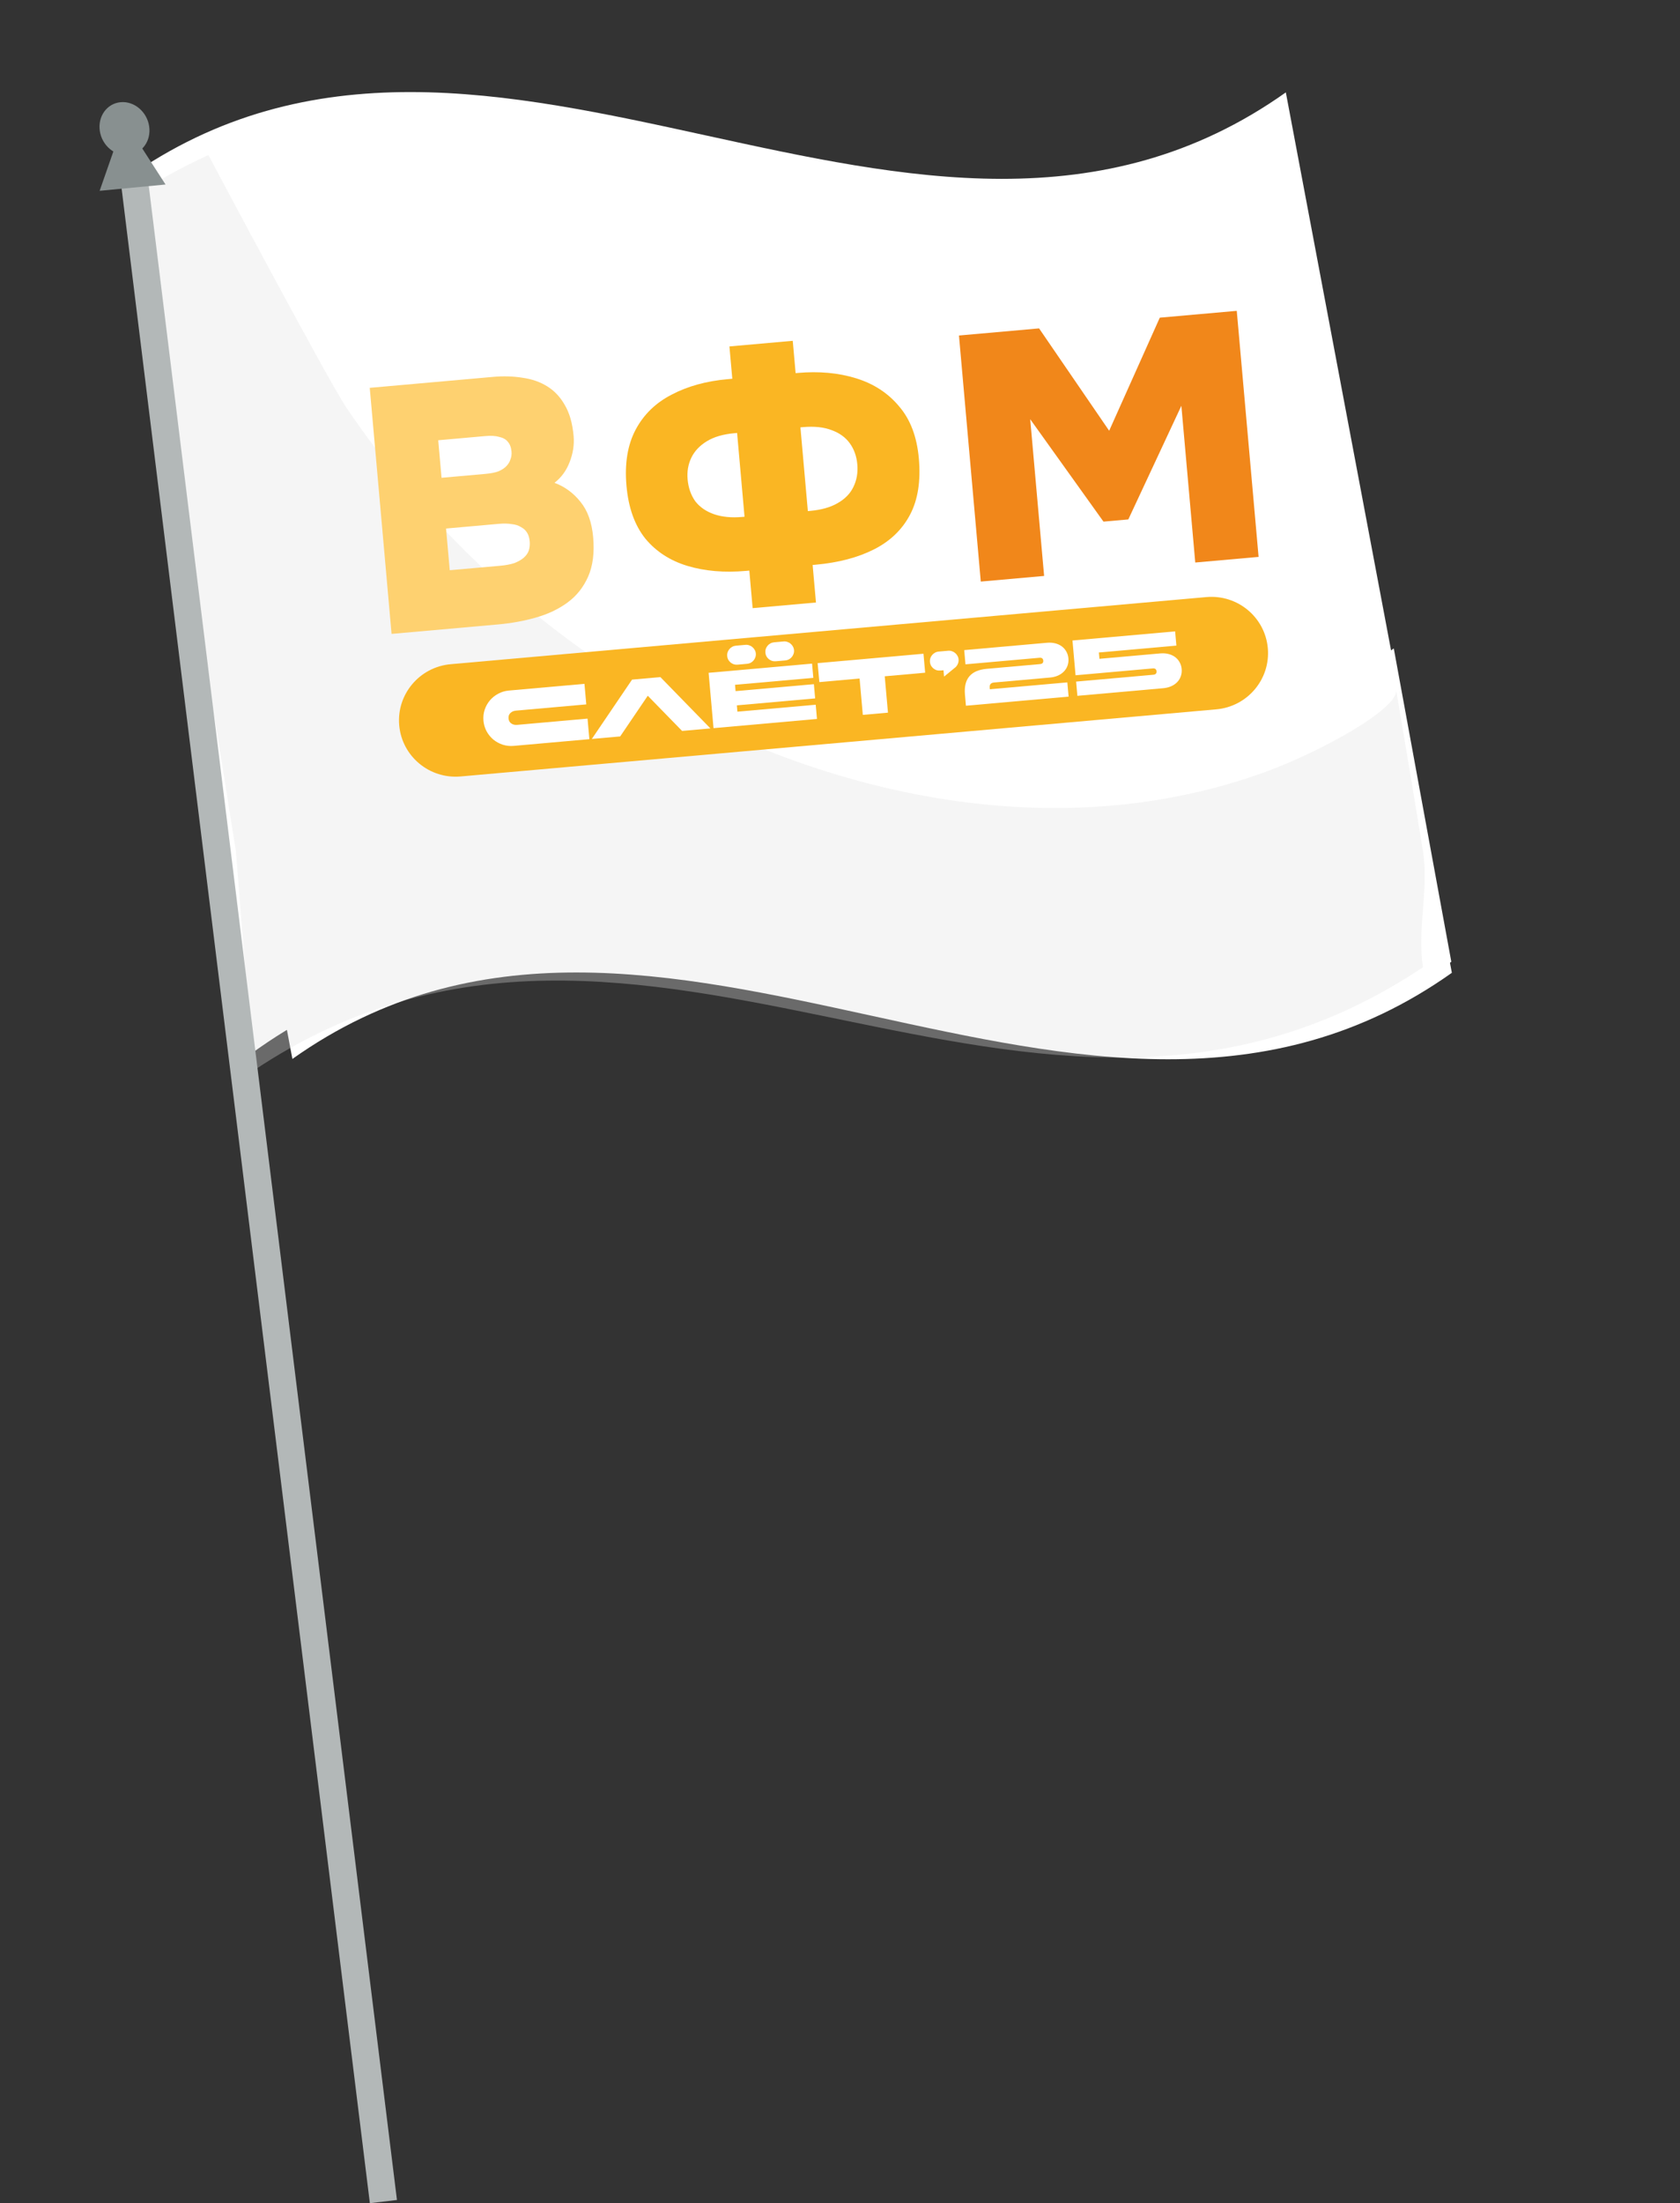 <?xml version="1.0" encoding="UTF-8"?> <svg xmlns="http://www.w3.org/2000/svg" width="219" height="287" viewBox="0 0 219 287" fill="none"><rect x="0" y="0" width="219" height="287" fill="#333333" stroke="none"/><path d="M189.26 126.724C141.556 160.538 85.824 104.131 38.116 137.946C30.902 99.716 23.688 61.486 16.474 23.257C64.178 -10.557 119.909 45.85 167.617 12.035C174.831 50.265 182.045 88.494 189.26 126.724Z" fill="white"></path><path d="M180 91C130.607 127.162 77.725 65.275 28.328 101.437C25.327 85.109 23.827 76.948 20.827 60.62C70.219 24.458 123.1 86.162 172.497 49.999C175.497 66.322 176.999 74.672 180 91Z" fill="white"></path><path d="M189.19 125.286C139.797 161.448 82.008 101.193 32.611 137.356C29.611 121.028 28.111 112.867 25.11 96.539C74.503 60.377 132.292 120.631 181.689 84.469C184.689 100.796 186.189 108.958 189.19 125.286Z" fill="white"></path><path opacity="0.32" d="M151.082 104.171C148.196 104.646 145.277 104.963 142.337 105.125C126.984 105.982 111.22 102.677 96.538 96.327C92.21 94.453 87.977 92.285 83.875 89.841C68.683 80.803 55.282 68.075 45.134 53.066C42.747 49.535 27.166 20.199 27.166 20.199C23.809 21.72 20.471 23.553 17.153 25.768L23.149 63.295C23.149 63.295 29.138 100.775 29.146 100.826C29.745 104.573 30.269 107.853 30.756 110.899L32.998 139.499C84.356 105.211 134.136 160.288 185.498 125.999C184.703 121.023 186.289 115.87 185.494 110.899C184.372 103.877 182.015 89.972 181.994 89.841C182.391 92.322 171.94 98.047 164.683 100.656C160.282 102.237 155.73 103.406 151.082 104.171Z" fill="#DEDEDE"></path><path d="M19.211 22.74L15.68 23.158L48.215 287.003L51.746 286.585L19.211 22.74Z" fill="#B3B8B8"></path><path d="M16.189 15.691L12.989 24.857L21.579 24.035L16.189 15.691Z" fill="#889090"></path><path d="M19.444 16.448C19.729 18.349 18.517 20.026 16.743 20.195C14.969 20.365 13.296 18.961 13.012 17.064C12.727 15.163 13.938 13.483 15.712 13.313C17.486 13.143 19.159 14.548 19.444 16.448Z" fill="#889090"></path><g clip-path="url(#clip0_1256_753)"><path d="M51.044 82.576L48.199 50.522L64.254 49.097C65.622 48.976 66.912 49.014 68.125 49.21C69.335 49.377 70.41 49.753 71.351 50.338C72.291 50.924 73.053 51.739 73.636 52.782C74.249 53.823 74.629 55.158 74.773 56.788C74.875 57.935 74.7 59.076 74.249 60.211C73.826 61.313 73.17 62.208 72.281 62.895C73.612 63.386 74.743 64.213 75.673 65.378C76.602 66.512 77.151 68.045 77.323 69.977C77.502 71.999 77.286 73.707 76.674 75.099C76.062 76.492 75.166 77.621 73.987 78.486C72.807 79.352 71.425 80.007 69.84 80.451C68.286 80.894 66.642 81.192 64.909 81.345L51.044 82.576ZM58.628 74.282L65.196 73.7C65.926 73.635 66.543 73.519 67.05 73.353C67.553 73.156 67.962 72.922 68.275 72.651C68.588 72.379 68.805 72.071 68.928 71.726C69.048 71.35 69.089 70.951 69.052 70.528C69.011 70.076 68.902 69.705 68.723 69.417C68.541 69.098 68.274 68.848 67.921 68.667C67.595 68.452 67.185 68.321 66.691 68.274C66.224 68.194 65.671 68.182 65.033 68.239L58.146 68.85L58.628 74.282ZM57.559 62.24L63.352 61.726C63.99 61.669 64.532 61.56 64.978 61.399C65.42 61.208 65.768 60.979 66.02 60.713C66.272 60.447 66.446 60.158 66.54 59.846C66.666 59.53 66.712 59.192 66.68 58.829C66.632 58.286 66.471 57.859 66.199 57.549C65.956 57.236 65.585 57.025 65.085 56.917C64.613 56.777 64.012 56.739 63.283 56.804L57.125 57.35L57.559 62.24Z" fill="#FED170"></path><path d="M98.112 79.22L97.678 74.33L97.267 74.367C94.439 74.618 91.892 74.403 89.625 73.722C87.358 73.041 85.521 71.85 84.114 70.15C82.734 68.416 81.918 66.131 81.667 63.294C81.409 60.397 81.806 57.958 82.856 55.979C83.906 54 85.472 52.477 87.553 51.41C89.632 50.313 92.069 49.64 94.867 49.392L95.46 49.339L95.086 45.129L103.341 44.396L103.715 48.606L103.988 48.582C106.755 48.337 109.289 48.568 111.589 49.277C113.889 49.985 115.759 51.203 117.2 52.931C118.667 54.626 119.528 56.892 119.779 59.729C120.039 62.657 119.658 65.094 118.635 67.04C117.613 68.987 116.046 70.495 113.934 71.564C111.823 72.634 109.277 73.301 106.298 73.565L105.933 73.597L106.367 78.487L98.112 79.22ZM96.781 67.337L97.055 67.313L96.086 56.402L95.722 56.434C94.262 56.564 93.067 56.913 92.137 57.482C91.207 58.052 90.535 58.765 90.121 59.623C89.707 60.482 89.545 61.424 89.636 62.45C89.733 63.536 90.061 64.481 90.623 65.283C91.212 66.052 92.029 66.618 93.072 66.982C94.116 67.346 95.352 67.464 96.781 67.337ZM105.31 66.58L105.583 66.556C107.043 66.426 108.239 66.092 109.172 65.553C110.135 65.011 110.824 64.311 111.238 63.453C111.68 62.562 111.853 61.573 111.756 60.487C111.662 59.43 111.336 58.516 110.777 57.745C110.219 56.973 109.433 56.404 108.419 56.037C107.403 55.641 106.151 55.509 104.661 55.641L104.341 55.669L105.31 66.58Z" fill="#FAB623"></path><path d="M127.853 75.759L125.008 43.706L135.452 42.779L144.588 56.113L151.187 41.382L161.221 40.492L164.066 72.545L155.811 73.278L153.999 52.859L147.084 67.664L143.846 67.951L134.295 54.608L136.108 75.026L127.853 75.759Z" fill="#F1871A"></path><path d="M157.255 77.78L58.757 86.522C54.689 86.883 51.681 90.449 52.04 94.488C52.398 98.526 55.986 101.507 60.055 101.146L158.553 92.404C162.621 92.043 165.628 88.477 165.27 84.438C164.911 80.4 161.323 77.419 157.255 77.78Z" fill="#FAB623"></path><path d="M76.828 96.289L66.973 97.164C66.475 97.208 65.997 97.157 65.538 97.011C65.078 96.858 64.668 96.635 64.308 96.342C63.953 96.041 63.66 95.68 63.427 95.258C63.202 94.835 63.067 94.376 63.023 93.882C62.979 93.388 63.031 92.913 63.179 92.457C63.333 92.001 63.559 91.597 63.855 91.245C64.158 90.886 64.522 90.594 64.949 90.37C65.374 90.138 65.836 90 66.334 89.956L76.188 89.082L76.426 91.759L67.246 92.573C66.955 92.599 66.717 92.703 66.531 92.886C66.345 93.069 66.265 93.304 66.29 93.592C66.316 93.881 66.436 94.098 66.652 94.245C66.867 94.392 67.12 94.453 67.41 94.427L76.59 93.612L76.828 96.289Z" fill="white"></path><path d="M80.844 95.933L77.151 96.26L82.393 88.531L86.086 88.203L92.607 94.889L88.915 95.216L84.441 90.632L80.844 95.933Z" fill="white"></path><path d="M92.373 87.645L105.858 86.448L106.023 88.302L95.816 89.207L95.889 90.031L106.096 89.125L106.26 90.979L96.053 91.885L96.126 92.708L106.334 91.802L106.498 93.656L93.013 94.853L92.373 87.645ZM94.793 85.458C94.778 85.287 94.795 85.126 94.844 84.976C94.9 84.819 94.978 84.681 95.079 84.561C95.186 84.434 95.31 84.333 95.45 84.258C95.596 84.176 95.755 84.128 95.928 84.112L97.173 84.002C97.346 83.986 97.508 84.007 97.659 84.062C97.817 84.111 97.956 84.188 98.077 84.295C98.204 84.394 98.306 84.517 98.381 84.662C98.463 84.8 98.512 84.955 98.527 85.127C98.542 85.299 98.522 85.463 98.466 85.62C98.417 85.77 98.339 85.908 98.231 86.035C98.13 86.155 98.007 86.256 97.861 86.338C97.721 86.413 97.565 86.458 97.392 86.473L96.147 86.584C95.974 86.599 95.809 86.582 95.651 86.534C95.5 86.478 95.361 86.401 95.234 86.301C95.112 86.195 95.011 86.072 94.929 85.934C94.853 85.788 94.808 85.63 94.793 85.458ZM99.772 85.016C99.757 84.845 99.774 84.684 99.823 84.534C99.879 84.377 99.957 84.239 100.058 84.119C100.165 83.992 100.289 83.891 100.429 83.817C100.575 83.734 100.734 83.686 100.907 83.67L102.152 83.56C102.325 83.544 102.487 83.565 102.638 83.621C102.796 83.669 102.935 83.746 103.056 83.853C103.183 83.953 103.285 84.075 103.361 84.221C103.442 84.359 103.491 84.513 103.506 84.685C103.521 84.857 103.501 85.021 103.446 85.178C103.396 85.328 103.318 85.466 103.211 85.593C103.11 85.713 102.986 85.814 102.84 85.896C102.7 85.971 102.544 86.016 102.371 86.031L101.126 86.142C100.953 86.157 100.788 86.141 100.631 86.092C100.479 86.036 100.34 85.959 100.213 85.859C100.092 85.753 99.99 85.63 99.908 85.492C99.832 85.347 99.787 85.188 99.772 85.016Z" fill="white"></path><path d="M112.054 88.389L106.805 88.855L106.586 86.383L120.382 85.159L120.601 87.63L115.332 88.098L115.752 92.835L112.474 93.125L112.054 88.389Z" fill="white"></path><path d="M122.577 87.351C122.404 87.367 122.239 87.35 122.081 87.302C121.93 87.246 121.791 87.168 121.664 87.069C121.543 86.962 121.441 86.84 121.359 86.702C121.284 86.556 121.238 86.398 121.223 86.226C121.208 86.055 121.225 85.894 121.274 85.744C121.33 85.587 121.408 85.449 121.509 85.329C121.616 85.202 121.74 85.101 121.879 85.026C122.026 84.944 122.185 84.895 122.358 84.88L123.603 84.769C123.776 84.754 123.938 84.774 124.089 84.83C124.247 84.878 124.386 84.956 124.507 85.063C124.634 85.162 124.736 85.285 124.811 85.43C124.894 85.568 124.942 85.723 124.957 85.895C124.977 86.114 124.939 86.322 124.845 86.517C124.758 86.712 124.629 86.872 124.459 86.997L123.065 88.138L122.992 87.314L122.577 87.351Z" fill="white"></path><path d="M125.789 90.491C125.606 88.432 126.552 87.31 128.627 87.126L135.577 86.509C135.881 86.482 136.021 86.331 135.997 86.057C135.972 85.782 135.808 85.658 135.504 85.685L125.857 86.541L125.692 84.688L136.48 83.731C136.861 83.697 137.215 83.721 137.543 83.802C137.871 83.884 138.158 84.014 138.403 84.193C138.649 84.372 138.847 84.596 138.997 84.867C139.152 85.13 139.245 85.429 139.275 85.766C139.305 86.102 139.267 86.417 139.16 86.71C139.06 86.996 138.905 87.248 138.694 87.467C138.483 87.687 138.224 87.865 137.916 88.004C137.607 88.141 137.263 88.227 136.882 88.261L129.58 88.909C129.165 88.946 128.976 89.171 129.012 89.582L129.031 89.788L139.134 88.892L139.299 90.745L125.917 91.933L125.789 90.491Z" fill="white"></path><path d="M139.805 83.436L153.186 82.248L153.35 84.101L143.247 84.998L143.32 85.822L151.245 85.118C151.626 85.085 151.98 85.109 152.307 85.19C152.635 85.272 152.922 85.402 153.168 85.581C153.414 85.76 153.612 85.984 153.761 86.255C153.917 86.518 154.01 86.817 154.039 87.154C154.069 87.49 154.031 87.805 153.925 88.098C153.825 88.383 153.669 88.636 153.459 88.855C153.248 89.075 152.989 89.253 152.68 89.391C152.372 89.529 152.028 89.615 151.647 89.649L140.444 90.643L140.28 88.79L150.342 87.897C150.646 87.87 150.786 87.719 150.762 87.445C150.737 87.17 150.573 87.046 150.269 87.073L140.207 87.966L139.805 83.436Z" fill="white"></path></g><defs><clipPath id="clip0_1256_753"><rect width="114" height="53" fill="white" transform="translate(47.684 49.083) rotate(-5.072)"></rect></clipPath></defs></svg> 